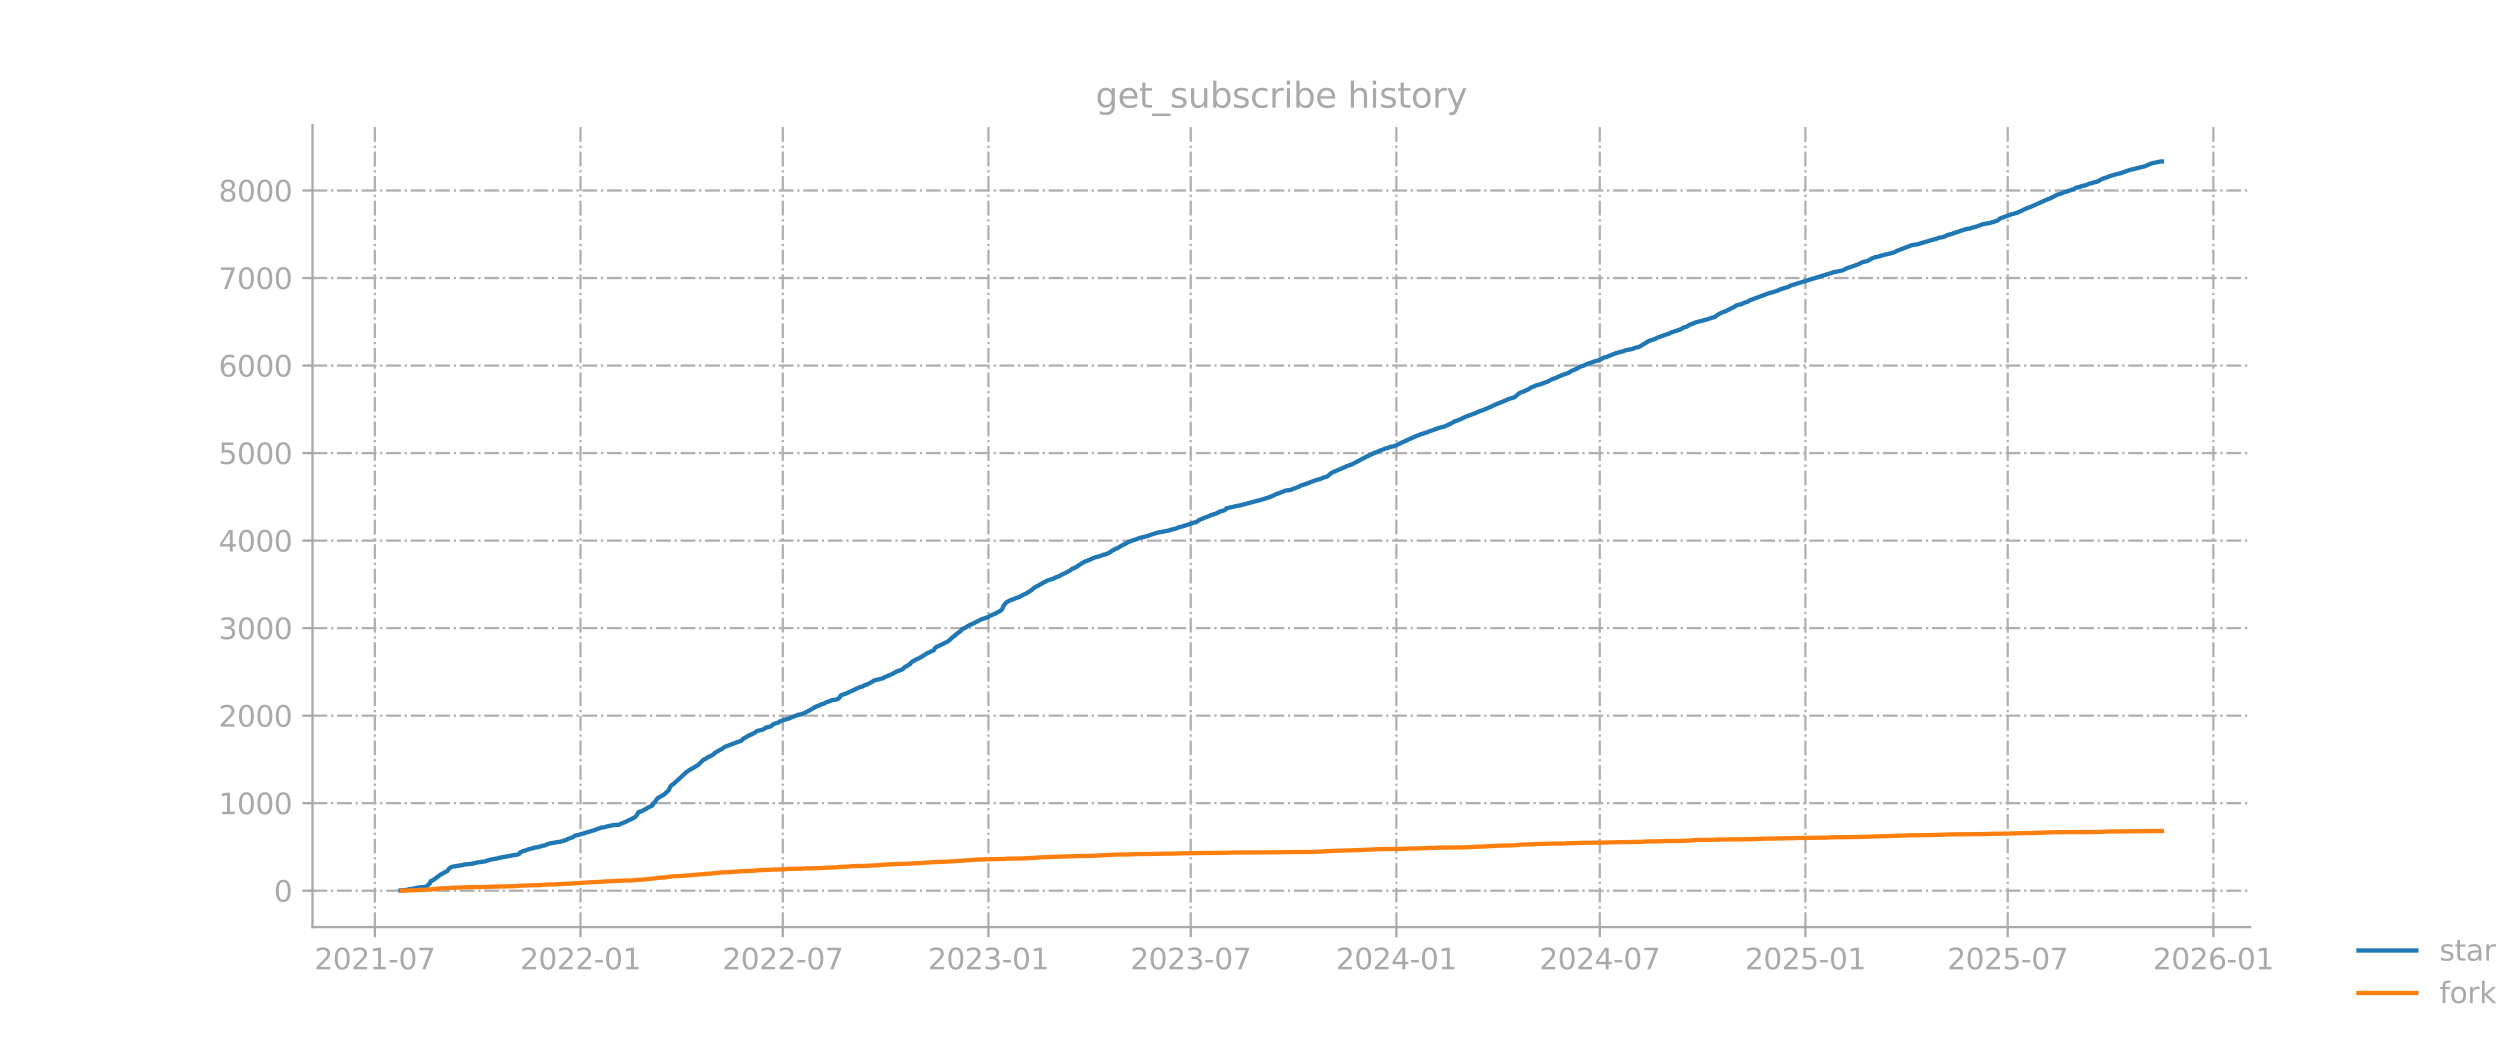 <?xml version="1.0" encoding="utf-8" standalone="no"?>
<!DOCTYPE svg PUBLIC "-//W3C//DTD SVG 1.1//EN"
  "http://www.w3.org/Graphics/SVG/1.1/DTD/svg11.dtd">
<svg xmlns:xlink="http://www.w3.org/1999/xlink" width="864pt" height="360pt" viewBox="0 0 864 360" xmlns="http://www.w3.org/2000/svg" version="1.1">
 <defs>
  <style type="text/css">*{stroke-linejoin: round; stroke-linecap: butt}</style>
 </defs>
 <g id="figure_1">
  <g id="patch_1">
   <path d="M 0 360 
L 864 360 
L 864 0 
L 0 0 
L 0 360 
z
" style="fill: none; opacity: 0"/>
  </g>
  <g id="axes_1">
   <g id="patch_2">
    <path d="M 108 320.4 
L 777.6 320.4 
L 777.6 43.2 
L 108 43.2 
L 108 320.4 
z
" style="fill: none; opacity: 0"/>
   </g>
   <g id="matplotlib.axis_1">
    <g id="xtick_1">
     <g id="line2d_1">
      <path d="M 129.553 320.4 
L 129.553 43.2 
" clip-path="url(#p609f7fde08)" style="fill: none; stroke-dasharray: 5.12,1.28,0.8,1.28; stroke-dashoffset: 0; stroke: #b0b0b0; stroke-width: 0.8"/>
     </g>
     <g id="line2d_2">
      <defs>
       <path id="m935ebeea79" d="M 0 0 
L 0 3.5 
" style="stroke: #a9a9a9; stroke-width: 0.8"/>
      </defs>
      <g>
       <use xlink:href="#m935ebeea79" x="129.553" y="320.4" style="fill: #a9a9a9; stroke: #a9a9a9; stroke-width: 0.8"/>
      </g>
     </g>
     <g id="text_1">
      <!-- 2021-07 -->
      <g style="fill: #a9a9a9" transform="translate(108.661 334.998) scale(0.1 -0.1)">
       <defs>
        <path id="DejaVuSans-32" d="M 1228 531 
L 3431 531 
L 3431 0 
L 469 0 
L 469 531 
Q 828 903 1448 1529 
Q 2069 2156 2228 2338 
Q 2531 2678 2651 2914 
Q 2772 3150 2772 3378 
Q 2772 3750 2511 3984 
Q 2250 4219 1831 4219 
Q 1534 4219 1204 4116 
Q 875 4013 500 3803 
L 500 4441 
Q 881 4594 1212 4672 
Q 1544 4750 1819 4750 
Q 2544 4750 2975 4387 
Q 3406 4025 3406 3419 
Q 3406 3131 3298 2873 
Q 3191 2616 2906 2266 
Q 2828 2175 2409 1742 
Q 1991 1309 1228 531 
z
" transform="scale(0.016)"/>
        <path id="DejaVuSans-30" d="M 2034 4250 
Q 1547 4250 1301 3770 
Q 1056 3291 1056 2328 
Q 1056 1369 1301 889 
Q 1547 409 2034 409 
Q 2525 409 2770 889 
Q 3016 1369 3016 2328 
Q 3016 3291 2770 3770 
Q 2525 4250 2034 4250 
z
M 2034 4750 
Q 2819 4750 3233 4129 
Q 3647 3509 3647 2328 
Q 3647 1150 3233 529 
Q 2819 -91 2034 -91 
Q 1250 -91 836 529 
Q 422 1150 422 2328 
Q 422 3509 836 4129 
Q 1250 4750 2034 4750 
z
" transform="scale(0.016)"/>
        <path id="DejaVuSans-31" d="M 794 531 
L 1825 531 
L 1825 4091 
L 703 3866 
L 703 4441 
L 1819 4666 
L 2450 4666 
L 2450 531 
L 3481 531 
L 3481 0 
L 794 0 
L 794 531 
z
" transform="scale(0.016)"/>
        <path id="DejaVuSans-2d" d="M 313 2009 
L 1997 2009 
L 1997 1497 
L 313 1497 
L 313 2009 
z
" transform="scale(0.016)"/>
        <path id="DejaVuSans-37" d="M 525 4666 
L 3525 4666 
L 3525 4397 
L 1831 0 
L 1172 0 
L 2766 4134 
L 525 4134 
L 525 4666 
z
" transform="scale(0.016)"/>
       </defs>
       <use xlink:href="#DejaVuSans-32"/>
       <use xlink:href="#DejaVuSans-30" transform="translate(63.623 0)"/>
       <use xlink:href="#DejaVuSans-32" transform="translate(127.246 0)"/>
       <use xlink:href="#DejaVuSans-31" transform="translate(190.869 0)"/>
       <use xlink:href="#DejaVuSans-2d" transform="translate(254.492 0)"/>
       <use xlink:href="#DejaVuSans-30" transform="translate(290.576 0)"/>
       <use xlink:href="#DejaVuSans-37" transform="translate(354.199 0)"/>
      </g>
     </g>
    </g>
    <g id="xtick_2">
     <g id="line2d_3">
      <path d="M 200.622 320.4 
L 200.622 43.2 
" clip-path="url(#p609f7fde08)" style="fill: none; stroke-dasharray: 5.12,1.28,0.8,1.28; stroke-dashoffset: 0; stroke: #b0b0b0; stroke-width: 0.8"/>
     </g>
     <g id="line2d_4">
      <g>
       <use xlink:href="#m935ebeea79" x="200.622" y="320.4" style="fill: #a9a9a9; stroke: #a9a9a9; stroke-width: 0.8"/>
      </g>
     </g>
     <g id="text_2">
      <!-- 2022-01 -->
      <g style="fill: #a9a9a9" transform="translate(179.731 334.998) scale(0.1 -0.1)">
       <use xlink:href="#DejaVuSans-32"/>
       <use xlink:href="#DejaVuSans-30" transform="translate(63.623 0)"/>
       <use xlink:href="#DejaVuSans-32" transform="translate(127.246 0)"/>
       <use xlink:href="#DejaVuSans-32" transform="translate(190.869 0)"/>
       <use xlink:href="#DejaVuSans-2d" transform="translate(254.492 0)"/>
       <use xlink:href="#DejaVuSans-30" transform="translate(290.576 0)"/>
       <use xlink:href="#DejaVuSans-31" transform="translate(354.199 0)"/>
      </g>
     </g>
    </g>
    <g id="xtick_3">
     <g id="line2d_5">
      <path d="M 270.533 320.4 
L 270.533 43.2 
" clip-path="url(#p609f7fde08)" style="fill: none; stroke-dasharray: 5.12,1.28,0.8,1.28; stroke-dashoffset: 0; stroke: #b0b0b0; stroke-width: 0.8"/>
     </g>
     <g id="line2d_6">
      <g>
       <use xlink:href="#m935ebeea79" x="270.533" y="320.4" style="fill: #a9a9a9; stroke: #a9a9a9; stroke-width: 0.8"/>
      </g>
     </g>
     <g id="text_3">
      <!-- 2022-07 -->
      <g style="fill: #a9a9a9" transform="translate(249.642 334.998) scale(0.1 -0.1)">
       <use xlink:href="#DejaVuSans-32"/>
       <use xlink:href="#DejaVuSans-30" transform="translate(63.623 0)"/>
       <use xlink:href="#DejaVuSans-32" transform="translate(127.246 0)"/>
       <use xlink:href="#DejaVuSans-32" transform="translate(190.869 0)"/>
       <use xlink:href="#DejaVuSans-2d" transform="translate(254.492 0)"/>
       <use xlink:href="#DejaVuSans-30" transform="translate(290.576 0)"/>
       <use xlink:href="#DejaVuSans-37" transform="translate(354.199 0)"/>
      </g>
     </g>
    </g>
    <g id="xtick_4">
     <g id="line2d_7">
      <path d="M 341.603 320.4 
L 341.603 43.2 
" clip-path="url(#p609f7fde08)" style="fill: none; stroke-dasharray: 5.12,1.28,0.8,1.28; stroke-dashoffset: 0; stroke: #b0b0b0; stroke-width: 0.8"/>
     </g>
     <g id="line2d_8">
      <g>
       <use xlink:href="#m935ebeea79" x="341.603" y="320.4" style="fill: #a9a9a9; stroke: #a9a9a9; stroke-width: 0.8"/>
      </g>
     </g>
     <g id="text_4">
      <!-- 2023-01 -->
      <g style="fill: #a9a9a9" transform="translate(320.712 334.998) scale(0.1 -0.1)">
       <defs>
        <path id="DejaVuSans-33" d="M 2597 2516 
Q 3050 2419 3304 2112 
Q 3559 1806 3559 1356 
Q 3559 666 3084 287 
Q 2609 -91 1734 -91 
Q 1441 -91 1130 -33 
Q 819 25 488 141 
L 488 750 
Q 750 597 1062 519 
Q 1375 441 1716 441 
Q 2309 441 2620 675 
Q 2931 909 2931 1356 
Q 2931 1769 2642 2001 
Q 2353 2234 1838 2234 
L 1294 2234 
L 1294 2753 
L 1863 2753 
Q 2328 2753 2575 2939 
Q 2822 3125 2822 3475 
Q 2822 3834 2567 4026 
Q 2313 4219 1838 4219 
Q 1578 4219 1281 4162 
Q 984 4106 628 3988 
L 628 4550 
Q 988 4650 1302 4700 
Q 1616 4750 1894 4750 
Q 2613 4750 3031 4423 
Q 3450 4097 3450 3541 
Q 3450 3153 3228 2886 
Q 3006 2619 2597 2516 
z
" transform="scale(0.016)"/>
       </defs>
       <use xlink:href="#DejaVuSans-32"/>
       <use xlink:href="#DejaVuSans-30" transform="translate(63.623 0)"/>
       <use xlink:href="#DejaVuSans-32" transform="translate(127.246 0)"/>
       <use xlink:href="#DejaVuSans-33" transform="translate(190.869 0)"/>
       <use xlink:href="#DejaVuSans-2d" transform="translate(254.492 0)"/>
       <use xlink:href="#DejaVuSans-30" transform="translate(290.576 0)"/>
       <use xlink:href="#DejaVuSans-31" transform="translate(354.199 0)"/>
      </g>
     </g>
    </g>
    <g id="xtick_5">
     <g id="line2d_9">
      <path d="M 411.514 320.4 
L 411.514 43.2 
" clip-path="url(#p609f7fde08)" style="fill: none; stroke-dasharray: 5.12,1.28,0.8,1.28; stroke-dashoffset: 0; stroke: #b0b0b0; stroke-width: 0.8"/>
     </g>
     <g id="line2d_10">
      <g>
       <use xlink:href="#m935ebeea79" x="411.514" y="320.4" style="fill: #a9a9a9; stroke: #a9a9a9; stroke-width: 0.8"/>
      </g>
     </g>
     <g id="text_5">
      <!-- 2023-07 -->
      <g style="fill: #a9a9a9" transform="translate(390.622 334.998) scale(0.1 -0.1)">
       <use xlink:href="#DejaVuSans-32"/>
       <use xlink:href="#DejaVuSans-30" transform="translate(63.623 0)"/>
       <use xlink:href="#DejaVuSans-32" transform="translate(127.246 0)"/>
       <use xlink:href="#DejaVuSans-33" transform="translate(190.869 0)"/>
       <use xlink:href="#DejaVuSans-2d" transform="translate(254.492 0)"/>
       <use xlink:href="#DejaVuSans-30" transform="translate(290.576 0)"/>
       <use xlink:href="#DejaVuSans-37" transform="translate(354.199 0)"/>
      </g>
     </g>
    </g>
    <g id="xtick_6">
     <g id="line2d_11">
      <path d="M 482.584 320.4 
L 482.584 43.2 
" clip-path="url(#p609f7fde08)" style="fill: none; stroke-dasharray: 5.12,1.28,0.8,1.28; stroke-dashoffset: 0; stroke: #b0b0b0; stroke-width: 0.8"/>
     </g>
     <g id="line2d_12">
      <g>
       <use xlink:href="#m935ebeea79" x="482.584" y="320.4" style="fill: #a9a9a9; stroke: #a9a9a9; stroke-width: 0.8"/>
      </g>
     </g>
     <g id="text_6">
      <!-- 2024-01 -->
      <g style="fill: #a9a9a9" transform="translate(461.692 334.998) scale(0.1 -0.1)">
       <defs>
        <path id="DejaVuSans-34" d="M 2419 4116 
L 825 1625 
L 2419 1625 
L 2419 4116 
z
M 2253 4666 
L 3047 4666 
L 3047 1625 
L 3713 1625 
L 3713 1100 
L 3047 1100 
L 3047 0 
L 2419 0 
L 2419 1100 
L 313 1100 
L 313 1709 
L 2253 4666 
z
" transform="scale(0.016)"/>
       </defs>
       <use xlink:href="#DejaVuSans-32"/>
       <use xlink:href="#DejaVuSans-30" transform="translate(63.623 0)"/>
       <use xlink:href="#DejaVuSans-32" transform="translate(127.246 0)"/>
       <use xlink:href="#DejaVuSans-34" transform="translate(190.869 0)"/>
       <use xlink:href="#DejaVuSans-2d" transform="translate(254.492 0)"/>
       <use xlink:href="#DejaVuSans-30" transform="translate(290.576 0)"/>
       <use xlink:href="#DejaVuSans-31" transform="translate(354.199 0)"/>
      </g>
     </g>
    </g>
    <g id="xtick_7">
     <g id="line2d_13">
      <path d="M 552.881 320.4 
L 552.881 43.2 
" clip-path="url(#p609f7fde08)" style="fill: none; stroke-dasharray: 5.12,1.28,0.8,1.28; stroke-dashoffset: 0; stroke: #b0b0b0; stroke-width: 0.8"/>
     </g>
     <g id="line2d_14">
      <g>
       <use xlink:href="#m935ebeea79" x="552.881" y="320.4" style="fill: #a9a9a9; stroke: #a9a9a9; stroke-width: 0.8"/>
      </g>
     </g>
     <g id="text_7">
      <!-- 2024-07 -->
      <g style="fill: #a9a9a9" transform="translate(531.989 334.998) scale(0.1 -0.1)">
       <use xlink:href="#DejaVuSans-32"/>
       <use xlink:href="#DejaVuSans-30" transform="translate(63.623 0)"/>
       <use xlink:href="#DejaVuSans-32" transform="translate(127.246 0)"/>
       <use xlink:href="#DejaVuSans-34" transform="translate(190.869 0)"/>
       <use xlink:href="#DejaVuSans-2d" transform="translate(254.492 0)"/>
       <use xlink:href="#DejaVuSans-30" transform="translate(290.576 0)"/>
       <use xlink:href="#DejaVuSans-37" transform="translate(354.199 0)"/>
      </g>
     </g>
    </g>
    <g id="xtick_8">
     <g id="line2d_15">
      <path d="M 623.95 320.4 
L 623.95 43.2 
" clip-path="url(#p609f7fde08)" style="fill: none; stroke-dasharray: 5.12,1.28,0.8,1.28; stroke-dashoffset: 0; stroke: #b0b0b0; stroke-width: 0.8"/>
     </g>
     <g id="line2d_16">
      <g>
       <use xlink:href="#m935ebeea79" x="623.95" y="320.4" style="fill: #a9a9a9; stroke: #a9a9a9; stroke-width: 0.8"/>
      </g>
     </g>
     <g id="text_8">
      <!-- 2025-01 -->
      <g style="fill: #a9a9a9" transform="translate(603.059 334.998) scale(0.1 -0.1)">
       <defs>
        <path id="DejaVuSans-35" d="M 691 4666 
L 3169 4666 
L 3169 4134 
L 1269 4134 
L 1269 2991 
Q 1406 3038 1543 3061 
Q 1681 3084 1819 3084 
Q 2600 3084 3056 2656 
Q 3513 2228 3513 1497 
Q 3513 744 3044 326 
Q 2575 -91 1722 -91 
Q 1428 -91 1123 -41 
Q 819 9 494 109 
L 494 744 
Q 775 591 1075 516 
Q 1375 441 1709 441 
Q 2250 441 2565 725 
Q 2881 1009 2881 1497 
Q 2881 1984 2565 2268 
Q 2250 2553 1709 2553 
Q 1456 2553 1204 2497 
Q 953 2441 691 2322 
L 691 4666 
z
" transform="scale(0.016)"/>
       </defs>
       <use xlink:href="#DejaVuSans-32"/>
       <use xlink:href="#DejaVuSans-30" transform="translate(63.623 0)"/>
       <use xlink:href="#DejaVuSans-32" transform="translate(127.246 0)"/>
       <use xlink:href="#DejaVuSans-35" transform="translate(190.869 0)"/>
       <use xlink:href="#DejaVuSans-2d" transform="translate(254.492 0)"/>
       <use xlink:href="#DejaVuSans-30" transform="translate(290.576 0)"/>
       <use xlink:href="#DejaVuSans-31" transform="translate(354.199 0)"/>
      </g>
     </g>
    </g>
    <g id="xtick_9">
     <g id="line2d_17">
      <path d="M 693.861 320.4 
L 693.861 43.2 
" clip-path="url(#p609f7fde08)" style="fill: none; stroke-dasharray: 5.12,1.28,0.8,1.28; stroke-dashoffset: 0; stroke: #b0b0b0; stroke-width: 0.8"/>
     </g>
     <g id="line2d_18">
      <g>
       <use xlink:href="#m935ebeea79" x="693.861" y="320.4" style="fill: #a9a9a9; stroke: #a9a9a9; stroke-width: 0.8"/>
      </g>
     </g>
     <g id="text_9">
      <!-- 2025-07 -->
      <g style="fill: #a9a9a9" transform="translate(672.97 334.998) scale(0.1 -0.1)">
       <use xlink:href="#DejaVuSans-32"/>
       <use xlink:href="#DejaVuSans-30" transform="translate(63.623 0)"/>
       <use xlink:href="#DejaVuSans-32" transform="translate(127.246 0)"/>
       <use xlink:href="#DejaVuSans-35" transform="translate(190.869 0)"/>
       <use xlink:href="#DejaVuSans-2d" transform="translate(254.492 0)"/>
       <use xlink:href="#DejaVuSans-30" transform="translate(290.576 0)"/>
       <use xlink:href="#DejaVuSans-37" transform="translate(354.199 0)"/>
      </g>
     </g>
    </g>
    <g id="xtick_10">
     <g id="line2d_19">
      <path d="M 764.931 320.4 
L 764.931 43.2 
" clip-path="url(#p609f7fde08)" style="fill: none; stroke-dasharray: 5.12,1.28,0.8,1.28; stroke-dashoffset: 0; stroke: #b0b0b0; stroke-width: 0.8"/>
     </g>
     <g id="line2d_20">
      <g>
       <use xlink:href="#m935ebeea79" x="764.931" y="320.4" style="fill: #a9a9a9; stroke: #a9a9a9; stroke-width: 0.8"/>
      </g>
     </g>
     <g id="text_10">
      <!-- 2026-01 -->
      <g style="fill: #a9a9a9" transform="translate(744.04 334.998) scale(0.1 -0.1)">
       <defs>
        <path id="DejaVuSans-36" d="M 2113 2584 
Q 1688 2584 1439 2293 
Q 1191 2003 1191 1497 
Q 1191 994 1439 701 
Q 1688 409 2113 409 
Q 2538 409 2786 701 
Q 3034 994 3034 1497 
Q 3034 2003 2786 2293 
Q 2538 2584 2113 2584 
z
M 3366 4563 
L 3366 3988 
Q 3128 4100 2886 4159 
Q 2644 4219 2406 4219 
Q 1781 4219 1451 3797 
Q 1122 3375 1075 2522 
Q 1259 2794 1537 2939 
Q 1816 3084 2150 3084 
Q 2853 3084 3261 2657 
Q 3669 2231 3669 1497 
Q 3669 778 3244 343 
Q 2819 -91 2113 -91 
Q 1303 -91 875 529 
Q 447 1150 447 2328 
Q 447 3434 972 4092 
Q 1497 4750 2381 4750 
Q 2619 4750 2861 4703 
Q 3103 4656 3366 4563 
z
" transform="scale(0.016)"/>
       </defs>
       <use xlink:href="#DejaVuSans-32"/>
       <use xlink:href="#DejaVuSans-30" transform="translate(63.623 0)"/>
       <use xlink:href="#DejaVuSans-32" transform="translate(127.246 0)"/>
       <use xlink:href="#DejaVuSans-36" transform="translate(190.869 0)"/>
       <use xlink:href="#DejaVuSans-2d" transform="translate(254.492 0)"/>
       <use xlink:href="#DejaVuSans-30" transform="translate(290.576 0)"/>
       <use xlink:href="#DejaVuSans-31" transform="translate(354.199 0)"/>
      </g>
     </g>
    </g>
   </g>
   <g id="matplotlib.axis_2">
    <g id="ytick_1">
     <g id="line2d_21">
      <path d="M 108 307.83 
L 777.6 307.83 
" clip-path="url(#p609f7fde08)" style="fill: none; stroke-dasharray: 5.12,1.28,0.8,1.28; stroke-dashoffset: 0; stroke: #b0b0b0; stroke-width: 0.8"/>
     </g>
     <g id="line2d_22">
      <defs>
       <path id="md89719f8a3" d="M 0 0 
L -3.5 0 
" style="stroke: #a9a9a9; stroke-width: 0.8"/>
      </defs>
      <g>
       <use xlink:href="#md89719f8a3" x="108" y="307.83" style="fill: #a9a9a9; stroke: #a9a9a9; stroke-width: 0.8"/>
      </g>
     </g>
     <g id="text_11">
      <!-- 0 -->
      <g style="fill: #a9a9a9" transform="translate(94.638 311.629) scale(0.1 -0.1)">
       <use xlink:href="#DejaVuSans-30"/>
      </g>
     </g>
    </g>
    <g id="ytick_2">
     <g id="line2d_23">
      <path d="M 108 277.582 
L 777.6 277.582 
" clip-path="url(#p609f7fde08)" style="fill: none; stroke-dasharray: 5.12,1.28,0.8,1.28; stroke-dashoffset: 0; stroke: #b0b0b0; stroke-width: 0.8"/>
     </g>
     <g id="line2d_24">
      <g>
       <use xlink:href="#md89719f8a3" x="108" y="277.582" style="fill: #a9a9a9; stroke: #a9a9a9; stroke-width: 0.8"/>
      </g>
     </g>
     <g id="text_12">
      <!-- 1000 -->
      <g style="fill: #a9a9a9" transform="translate(75.55 281.381) scale(0.1 -0.1)">
       <use xlink:href="#DejaVuSans-31"/>
       <use xlink:href="#DejaVuSans-30" transform="translate(63.623 0)"/>
       <use xlink:href="#DejaVuSans-30" transform="translate(127.246 0)"/>
       <use xlink:href="#DejaVuSans-30" transform="translate(190.869 0)"/>
      </g>
     </g>
    </g>
    <g id="ytick_3">
     <g id="line2d_25">
      <path d="M 108 247.333 
L 777.6 247.333 
" clip-path="url(#p609f7fde08)" style="fill: none; stroke-dasharray: 5.12,1.28,0.8,1.28; stroke-dashoffset: 0; stroke: #b0b0b0; stroke-width: 0.8"/>
     </g>
     <g id="line2d_26">
      <g>
       <use xlink:href="#md89719f8a3" x="108" y="247.333" style="fill: #a9a9a9; stroke: #a9a9a9; stroke-width: 0.8"/>
      </g>
     </g>
     <g id="text_13">
      <!-- 2000 -->
      <g style="fill: #a9a9a9" transform="translate(75.55 251.133) scale(0.1 -0.1)">
       <use xlink:href="#DejaVuSans-32"/>
       <use xlink:href="#DejaVuSans-30" transform="translate(63.623 0)"/>
       <use xlink:href="#DejaVuSans-30" transform="translate(127.246 0)"/>
       <use xlink:href="#DejaVuSans-30" transform="translate(190.869 0)"/>
      </g>
     </g>
    </g>
    <g id="ytick_4">
     <g id="line2d_27">
      <path d="M 108 217.085 
L 777.6 217.085 
" clip-path="url(#p609f7fde08)" style="fill: none; stroke-dasharray: 5.12,1.28,0.8,1.28; stroke-dashoffset: 0; stroke: #b0b0b0; stroke-width: 0.8"/>
     </g>
     <g id="line2d_28">
      <g>
       <use xlink:href="#md89719f8a3" x="108" y="217.085" style="fill: #a9a9a9; stroke: #a9a9a9; stroke-width: 0.8"/>
      </g>
     </g>
     <g id="text_14">
      <!-- 3000 -->
      <g style="fill: #a9a9a9" transform="translate(75.55 220.884) scale(0.1 -0.1)">
       <use xlink:href="#DejaVuSans-33"/>
       <use xlink:href="#DejaVuSans-30" transform="translate(63.623 0)"/>
       <use xlink:href="#DejaVuSans-30" transform="translate(127.246 0)"/>
       <use xlink:href="#DejaVuSans-30" transform="translate(190.869 0)"/>
      </g>
     </g>
    </g>
    <g id="ytick_5">
     <g id="line2d_29">
      <path d="M 108 186.836 
L 777.6 186.836 
" clip-path="url(#p609f7fde08)" style="fill: none; stroke-dasharray: 5.12,1.28,0.8,1.28; stroke-dashoffset: 0; stroke: #b0b0b0; stroke-width: 0.8"/>
     </g>
     <g id="line2d_30">
      <g>
       <use xlink:href="#md89719f8a3" x="108" y="186.836" style="fill: #a9a9a9; stroke: #a9a9a9; stroke-width: 0.8"/>
      </g>
     </g>
     <g id="text_15">
      <!-- 4000 -->
      <g style="fill: #a9a9a9" transform="translate(75.55 190.636) scale(0.1 -0.1)">
       <use xlink:href="#DejaVuSans-34"/>
       <use xlink:href="#DejaVuSans-30" transform="translate(63.623 0)"/>
       <use xlink:href="#DejaVuSans-30" transform="translate(127.246 0)"/>
       <use xlink:href="#DejaVuSans-30" transform="translate(190.869 0)"/>
      </g>
     </g>
    </g>
    <g id="ytick_6">
     <g id="line2d_31">
      <path d="M 108 156.588 
L 777.6 156.588 
" clip-path="url(#p609f7fde08)" style="fill: none; stroke-dasharray: 5.12,1.28,0.8,1.28; stroke-dashoffset: 0; stroke: #b0b0b0; stroke-width: 0.8"/>
     </g>
     <g id="line2d_32">
      <g>
       <use xlink:href="#md89719f8a3" x="108" y="156.588" style="fill: #a9a9a9; stroke: #a9a9a9; stroke-width: 0.8"/>
      </g>
     </g>
     <g id="text_16">
      <!-- 5000 -->
      <g style="fill: #a9a9a9" transform="translate(75.55 160.387) scale(0.1 -0.1)">
       <use xlink:href="#DejaVuSans-35"/>
       <use xlink:href="#DejaVuSans-30" transform="translate(63.623 0)"/>
       <use xlink:href="#DejaVuSans-30" transform="translate(127.246 0)"/>
       <use xlink:href="#DejaVuSans-30" transform="translate(190.869 0)"/>
      </g>
     </g>
    </g>
    <g id="ytick_7">
     <g id="line2d_33">
      <path d="M 108 126.339 
L 777.6 126.339 
" clip-path="url(#p609f7fde08)" style="fill: none; stroke-dasharray: 5.12,1.28,0.8,1.28; stroke-dashoffset: 0; stroke: #b0b0b0; stroke-width: 0.8"/>
     </g>
     <g id="line2d_34">
      <g>
       <use xlink:href="#md89719f8a3" x="108" y="126.339" style="fill: #a9a9a9; stroke: #a9a9a9; stroke-width: 0.8"/>
      </g>
     </g>
     <g id="text_17">
      <!-- 6000 -->
      <g style="fill: #a9a9a9" transform="translate(75.55 130.139) scale(0.1 -0.1)">
       <use xlink:href="#DejaVuSans-36"/>
       <use xlink:href="#DejaVuSans-30" transform="translate(63.623 0)"/>
       <use xlink:href="#DejaVuSans-30" transform="translate(127.246 0)"/>
       <use xlink:href="#DejaVuSans-30" transform="translate(190.869 0)"/>
      </g>
     </g>
    </g>
    <g id="ytick_8">
     <g id="line2d_35">
      <path d="M 108 96.091 
L 777.6 96.091 
" clip-path="url(#p609f7fde08)" style="fill: none; stroke-dasharray: 5.12,1.28,0.8,1.28; stroke-dashoffset: 0; stroke: #b0b0b0; stroke-width: 0.8"/>
     </g>
     <g id="line2d_36">
      <g>
       <use xlink:href="#md89719f8a3" x="108" y="96.091" style="fill: #a9a9a9; stroke: #a9a9a9; stroke-width: 0.8"/>
      </g>
     </g>
     <g id="text_18">
      <!-- 7000 -->
      <g style="fill: #a9a9a9" transform="translate(75.55 99.89) scale(0.1 -0.1)">
       <use xlink:href="#DejaVuSans-37"/>
       <use xlink:href="#DejaVuSans-30" transform="translate(63.623 0)"/>
       <use xlink:href="#DejaVuSans-30" transform="translate(127.246 0)"/>
       <use xlink:href="#DejaVuSans-30" transform="translate(190.869 0)"/>
      </g>
     </g>
    </g>
    <g id="ytick_9">
     <g id="line2d_37">
      <path d="M 108 65.842 
L 777.6 65.842 
" clip-path="url(#p609f7fde08)" style="fill: none; stroke-dasharray: 5.12,1.28,0.8,1.28; stroke-dashoffset: 0; stroke: #b0b0b0; stroke-width: 0.8"/>
     </g>
     <g id="line2d_38">
      <g>
       <use xlink:href="#md89719f8a3" x="108" y="65.842" style="fill: #a9a9a9; stroke: #a9a9a9; stroke-width: 0.8"/>
      </g>
     </g>
     <g id="text_19">
      <!-- 8000 -->
      <g style="fill: #a9a9a9" transform="translate(75.55 69.642) scale(0.1 -0.1)">
       <defs>
        <path id="DejaVuSans-38" d="M 2034 2216 
Q 1584 2216 1326 1975 
Q 1069 1734 1069 1313 
Q 1069 891 1326 650 
Q 1584 409 2034 409 
Q 2484 409 2743 651 
Q 3003 894 3003 1313 
Q 3003 1734 2745 1975 
Q 2488 2216 2034 2216 
z
M 1403 2484 
Q 997 2584 770 2862 
Q 544 3141 544 3541 
Q 544 4100 942 4425 
Q 1341 4750 2034 4750 
Q 2731 4750 3128 4425 
Q 3525 4100 3525 3541 
Q 3525 3141 3298 2862 
Q 3072 2584 2669 2484 
Q 3125 2378 3379 2068 
Q 3634 1759 3634 1313 
Q 3634 634 3220 271 
Q 2806 -91 2034 -91 
Q 1263 -91 848 271 
Q 434 634 434 1313 
Q 434 1759 690 2068 
Q 947 2378 1403 2484 
z
M 1172 3481 
Q 1172 3119 1398 2916 
Q 1625 2713 2034 2713 
Q 2441 2713 2670 2916 
Q 2900 3119 2900 3481 
Q 2900 3844 2670 4047 
Q 2441 4250 2034 4250 
Q 1625 4250 1398 4047 
Q 1172 3844 1172 3481 
z
" transform="scale(0.016)"/>
       </defs>
       <use xlink:href="#DejaVuSans-38"/>
       <use xlink:href="#DejaVuSans-30" transform="translate(63.623 0)"/>
       <use xlink:href="#DejaVuSans-30" transform="translate(127.246 0)"/>
       <use xlink:href="#DejaVuSans-30" transform="translate(190.869 0)"/>
      </g>
     </g>
    </g>
   </g>
   <g id="line2d_39">
    <path d="M 138.436 307.74 
L 140.754 307.528 
L 141.14 307.346 
L 142.685 307.135 
L 144.23 306.802 
L 145.003 306.681 
L 146.934 306.499 
L 147.706 306.197 
L 148.093 305.652 
L 148.479 305.38 
L 148.865 304.473 
L 149.251 304.412 
L 150.024 303.928 
L 150.796 303.353 
L 152.341 302.204 
L 152.728 302.053 
L 153.5 301.569 
L 154.659 300.994 
L 155.045 300.329 
L 155.818 299.724 
L 156.59 299.482 
L 157.749 299.3 
L 160.066 298.937 
L 160.453 298.756 
L 163.156 298.514 
L 164.701 298.12 
L 167.791 297.667 
L 168.177 297.455 
L 168.564 297.395 
L 169.336 297.122 
L 172.04 296.638 
L 172.812 296.396 
L 176.289 295.791 
L 177.061 295.61 
L 178.606 295.398 
L 179.379 295.156 
L 179.765 294.581 
L 180.924 294.097 
L 182.082 293.765 
L 182.469 293.553 
L 183.241 293.402 
L 184.786 292.918 
L 185.559 292.857 
L 186.331 292.646 
L 187.876 292.222 
L 188.262 292.192 
L 189.035 291.799 
L 189.421 291.738 
L 189.807 291.526 
L 194.056 290.8 
L 195.601 290.316 
L 195.987 290.044 
L 197.919 289.379 
L 198.691 288.804 
L 199.85 288.562 
L 204.871 287.05 
L 205.257 286.989 
L 206.802 286.354 
L 207.189 286.293 
L 207.961 285.961 
L 208.734 285.93 
L 209.892 285.567 
L 210.279 285.567 
L 210.665 285.386 
L 211.437 285.295 
L 211.824 285.144 
L 213.755 285.053 
L 214.141 284.962 
L 214.914 284.539 
L 216.072 284.115 
L 216.845 283.692 
L 218.004 283.178 
L 219.548 282.361 
L 219.935 281.907 
L 220.707 280.637 
L 221.093 280.516 
L 221.48 280.516 
L 223.025 279.639 
L 223.411 279.548 
L 223.797 279.155 
L 224.57 278.822 
L 225.342 278.459 
L 225.728 277.975 
L 226.115 277.31 
L 226.501 277.037 
L 226.887 276.311 
L 227.273 275.858 
L 229.591 274.527 
L 231.136 273.075 
L 231.522 272.137 
L 231.908 271.532 
L 232.295 271.199 
L 232.681 271.018 
L 237.316 266.753 
L 238.861 265.755 
L 239.247 265.603 
L 240.792 264.635 
L 241.178 264.454 
L 243.11 262.579 
L 243.882 262.246 
L 244.655 261.701 
L 245.041 261.459 
L 245.427 261.399 
L 246.586 260.703 
L 246.972 260.249 
L 248.903 259.13 
L 249.29 258.979 
L 250.448 258.132 
L 256.242 255.954 
L 257.015 255.198 
L 258.173 254.593 
L 258.946 254.079 
L 259.718 253.837 
L 260.105 253.564 
L 260.491 253.444 
L 261.65 252.627 
L 263.581 252.173 
L 264.74 251.447 
L 265.898 251.175 
L 266.285 251.084 
L 267.443 250.177 
L 268.988 249.723 
L 269.375 249.39 
L 271.692 248.543 
L 272.465 248.392 
L 273.237 248.059 
L 275.941 247.001 
L 276.713 246.91 
L 277.872 246.486 
L 279.803 245.488 
L 282.121 244.127 
L 282.893 243.915 
L 284.052 243.31 
L 284.824 243.159 
L 285.597 242.675 
L 286.369 242.463 
L 287.528 241.979 
L 289.073 241.768 
L 289.846 241.344 
L 290.232 240.981 
L 290.618 240.255 
L 292.163 239.801 
L 293.708 239.075 
L 297.184 237.472 
L 297.957 237.291 
L 299.116 236.686 
L 299.502 236.625 
L 301.433 235.627 
L 302.206 235.113 
L 303.364 234.871 
L 305.296 234.357 
L 305.682 234.024 
L 306.454 233.752 
L 308.386 232.935 
L 308.772 232.633 
L 309.158 232.481 
L 309.931 232.028 
L 311.476 231.513 
L 312.248 230.999 
L 312.634 230.576 
L 313.021 230.334 
L 313.407 230.243 
L 314.179 229.577 
L 314.566 229.517 
L 314.952 228.851 
L 315.338 228.67 
L 315.724 228.337 
L 316.111 228.277 
L 316.883 227.763 
L 317.656 227.49 
L 318.042 227.188 
L 318.428 227.037 
L 320.359 225.796 
L 322.677 224.738 
L 323.063 224.042 
L 323.836 223.437 
L 324.222 223.346 
L 326.539 222.197 
L 327.312 221.864 
L 328.084 221.289 
L 329.243 220.17 
L 330.016 219.686 
L 330.402 219.232 
L 331.947 218.113 
L 332.719 217.297 
L 333.492 217.024 
L 334.264 216.48 
L 335.423 215.845 
L 335.809 215.784 
L 339.285 213.969 
L 340.058 213.758 
L 341.603 213.213 
L 341.989 212.88 
L 343.534 212.245 
L 343.92 212.124 
L 344.693 211.61 
L 345.465 211.277 
L 346.238 210.702 
L 347.01 209.099 
L 347.783 208.192 
L 348.942 207.557 
L 349.714 207.224 
L 350.1 207.163 
L 350.873 206.8 
L 352.418 206.256 
L 353.19 205.802 
L 353.963 205.409 
L 354.349 205.288 
L 356.667 203.836 
L 357.053 203.382 
L 358.212 202.687 
L 358.598 202.535 
L 359.37 202.051 
L 360.915 201.174 
L 361.302 201.083 
L 361.688 200.751 
L 364.392 199.843 
L 364.778 199.571 
L 365.55 199.329 
L 368.64 197.786 
L 369.413 197.363 
L 369.799 197.181 
L 370.572 196.546 
L 371.344 196.334 
L 371.73 195.971 
L 372.117 195.911 
L 372.889 195.306 
L 374.82 194.126 
L 375.593 193.884 
L 375.979 193.642 
L 376.365 193.582 
L 377.91 192.826 
L 379.069 192.432 
L 379.842 192.311 
L 381.387 191.706 
L 381.773 191.676 
L 383.318 191.071 
L 384.477 190.224 
L 384.863 190.073 
L 385.635 189.619 
L 386.022 189.528 
L 388.339 188.167 
L 388.725 188.077 
L 389.884 187.351 
L 391.043 186.927 
L 391.815 186.655 
L 393.36 186.11 
L 394.133 185.838 
L 395.678 185.505 
L 396.45 185.263 
L 398.381 184.598 
L 399.54 184.235 
L 399.926 184.084 
L 401.085 183.902 
L 403.403 183.449 
L 404.561 183.176 
L 404.948 182.995 
L 405.72 182.844 
L 406.493 182.632 
L 407.265 182.269 
L 407.651 182.118 
L 408.038 182.118 
L 412.286 180.756 
L 412.673 180.545 
L 413.059 180.545 
L 413.831 180.242 
L 414.218 179.819 
L 416.535 178.821 
L 418.08 178.276 
L 418.466 178.034 
L 419.625 177.671 
L 420.398 177.459 
L 420.784 177.187 
L 421.17 177.096 
L 421.556 176.764 
L 422.715 176.522 
L 423.488 176.159 
L 423.874 175.675 
L 428.123 174.707 
L 428.509 174.707 
L 429.281 174.465 
L 432.758 173.557 
L 433.144 173.406 
L 433.916 173.255 
L 435.848 172.741 
L 437.006 172.378 
L 438.938 171.742 
L 439.71 171.41 
L 440.483 171.107 
L 440.869 170.835 
L 441.641 170.593 
L 444.345 169.534 
L 445.89 169.353 
L 448.98 168.173 
L 449.366 167.871 
L 449.752 167.78 
L 450.139 167.568 
L 450.525 167.538 
L 454.774 165.935 
L 456.705 165.39 
L 457.477 164.997 
L 458.636 164.725 
L 460.181 163.424 
L 461.726 162.728 
L 463.271 162.063 
L 463.657 161.972 
L 464.044 161.7 
L 464.816 161.458 
L 465.202 161.186 
L 467.134 160.52 
L 470.996 158.494 
L 471.769 158.131 
L 472.155 157.828 
L 472.927 157.556 
L 475.245 156.406 
L 475.631 156.316 
L 476.79 155.771 
L 478.335 155.227 
L 479.107 154.894 
L 479.88 154.773 
L 480.266 154.501 
L 481.811 154.198 
L 482.584 153.866 
L 484.515 152.928 
L 489.536 150.659 
L 490.695 150.266 
L 491.081 149.994 
L 491.854 149.903 
L 492.24 149.631 
L 493.012 149.51 
L 493.785 149.117 
L 494.557 148.875 
L 496.102 148.33 
L 497.261 147.907 
L 499.192 147.392 
L 500.737 146.727 
L 501.51 146.303 
L 503.055 145.487 
L 503.827 145.305 
L 504.213 145.063 
L 504.6 144.972 
L 506.531 144.005 
L 509.621 142.885 
L 510.007 142.764 
L 510.78 142.341 
L 512.711 141.645 
L 515.028 140.677 
L 516.573 139.921 
L 520.436 138.348 
L 521.208 137.955 
L 521.595 137.864 
L 522.367 137.562 
L 522.753 137.562 
L 523.526 137.199 
L 525.071 135.868 
L 525.457 135.747 
L 525.843 135.505 
L 527.002 135.172 
L 527.388 134.869 
L 528.161 134.597 
L 529.32 133.811 
L 530.092 133.599 
L 530.865 133.176 
L 532.023 132.903 
L 533.955 132.208 
L 534.727 131.966 
L 535.886 131.33 
L 536.658 130.937 
L 537.431 130.725 
L 538.976 129.999 
L 539.362 129.879 
L 540.135 129.516 
L 542.066 128.88 
L 543.225 128.124 
L 543.611 128.033 
L 544.383 127.64 
L 545.156 127.338 
L 545.542 126.975 
L 546.701 126.521 
L 547.087 126.46 
L 548.632 125.734 
L 549.791 125.371 
L 550.95 124.948 
L 551.722 124.706 
L 552.495 124.555 
L 553.267 124.131 
L 553.653 123.98 
L 554.04 123.678 
L 555.198 123.375 
L 555.971 123.073 
L 556.743 122.74 
L 558.288 122.105 
L 560.992 121.379 
L 561.764 121.076 
L 563.309 120.774 
L 564.082 120.622 
L 565.241 120.169 
L 566.399 119.927 
L 568.717 118.535 
L 569.876 117.809 
L 572.193 117.083 
L 572.579 116.781 
L 575.669 115.662 
L 576.828 115.299 
L 577.601 114.875 
L 578.373 114.664 
L 578.759 114.452 
L 579.532 114.301 
L 581.077 113.696 
L 581.849 113.181 
L 583.008 112.879 
L 584.167 112.092 
L 584.553 112.032 
L 586.098 111.397 
L 587.643 111.003 
L 588.029 110.943 
L 588.416 110.761 
L 588.802 110.731 
L 589.574 110.459 
L 589.961 110.429 
L 591.119 109.975 
L 592.664 109.521 
L 593.437 108.916 
L 594.982 108.039 
L 595.368 107.948 
L 595.754 107.737 
L 596.141 107.676 
L 599.617 105.922 
L 600.003 105.559 
L 601.934 105.075 
L 603.093 104.53 
L 603.866 104.319 
L 604.252 104.137 
L 604.638 103.804 
L 606.569 103.109 
L 611.59 101.233 
L 612.363 101.082 
L 614.294 100.447 
L 615.453 99.933 
L 618.157 99.116 
L 618.929 98.662 
L 632.062 94.609 
L 632.834 94.397 
L 633.993 93.974 
L 634.379 93.974 
L 635.538 93.701 
L 636.31 93.55 
L 637.083 93.338 
L 638.242 92.703 
L 639.4 92.34 
L 642.104 91.402 
L 643.649 90.616 
L 644.808 90.344 
L 645.58 90.102 
L 646.353 89.709 
L 646.739 89.376 
L 647.512 89.134 
L 647.898 88.892 
L 648.67 88.801 
L 651.374 88.015 
L 652.533 87.773 
L 653.692 87.47 
L 654.464 87.289 
L 655.623 86.684 
L 660.644 84.748 
L 661.417 84.627 
L 662.189 84.476 
L 662.575 84.476 
L 663.734 84.113 
L 664.893 83.75 
L 668.369 82.751 
L 669.141 82.54 
L 669.528 82.449 
L 669.914 82.207 
L 670.686 82.056 
L 671.459 81.965 
L 671.845 81.753 
L 672.231 81.723 
L 673.004 81.209 
L 674.549 80.876 
L 675.321 80.543 
L 676.094 80.271 
L 676.866 80.059 
L 677.639 79.727 
L 678.025 79.666 
L 678.798 79.394 
L 679.956 79.061 
L 680.729 79.001 
L 681.888 78.577 
L 682.66 78.456 
L 685.364 77.458 
L 687.681 77.065 
L 688.454 76.823 
L 688.84 76.762 
L 689.613 76.429 
L 689.999 76.369 
L 690.385 76.187 
L 691.158 75.522 
L 695.02 74.1 
L 697.338 73.465 
L 698.11 73.042 
L 698.496 72.951 
L 699.655 72.316 
L 700.041 72.225 
L 700.428 71.922 
L 701.586 71.59 
L 707.766 68.807 
L 708.153 68.746 
L 710.47 67.567 
L 710.856 67.325 
L 712.015 66.992 
L 713.56 66.357 
L 713.946 66.326 
L 715.878 65.601 
L 716.65 65.449 
L 717.423 64.875 
L 717.809 64.875 
L 718.581 64.602 
L 718.968 64.542 
L 719.354 64.33 
L 720.899 63.997 
L 722.444 63.332 
L 722.83 63.332 
L 723.989 62.939 
L 724.761 62.818 
L 725.92 62.152 
L 726.692 61.759 
L 728.624 61.124 
L 729.396 60.791 
L 731.714 60.126 
L 732.872 59.884 
L 734.031 59.46 
L 735.962 58.764 
L 741.37 57.433 
L 742.915 56.707 
L 744.074 56.344 
L 746.777 55.8 
L 747.164 55.8 
L 747.164 55.8 
" clip-path="url(#p609f7fde08)" style="fill: none; stroke: #1f77b4; stroke-width: 1.5; stroke-linecap: square"/>
   </g>
   <g id="line2d_40">
    <path d="M 138.823 307.8 
L 142.299 307.709 
L 145.389 307.558 
L 146.934 307.558 
L 147.32 307.437 
L 149.251 307.346 
L 151.569 307.074 
L 153.886 306.983 
L 154.659 306.893 
L 157.363 306.772 
L 160.066 306.681 
L 161.998 306.62 
L 167.019 306.53 
L 168.95 306.469 
L 172.426 306.378 
L 173.971 306.348 
L 177.834 306.257 
L 179.379 306.106 
L 180.924 306.076 
L 183.241 305.985 
L 184.786 305.955 
L 186.717 305.894 
L 188.262 305.743 
L 191.739 305.652 
L 192.511 305.592 
L 194.056 305.501 
L 196.374 305.41 
L 197.919 305.32 
L 204.871 304.866 
L 207.575 304.775 
L 208.734 304.654 
L 210.665 304.563 
L 214.527 304.352 
L 218.39 304.291 
L 219.935 304.11 
L 221.866 304.019 
L 225.728 303.626 
L 228.046 303.323 
L 229.591 303.263 
L 232.681 302.839 
L 234.998 302.779 
L 236.157 302.658 
L 237.316 302.567 
L 248.131 301.69 
L 248.903 301.539 
L 251.221 301.448 
L 257.401 301.055 
L 260.105 300.964 
L 261.65 300.782 
L 263.581 300.692 
L 265.898 300.601 
L 267.83 300.51 
L 269.375 300.48 
L 271.306 300.419 
L 272.078 300.298 
L 277.486 300.208 
L 278.258 300.117 
L 282.893 300.026 
L 286.369 299.845 
L 289.073 299.754 
L 290.618 299.572 
L 293.322 299.482 
L 294.094 299.361 
L 296.026 299.3 
L 299.888 299.24 
L 301.433 299.088 
L 302.978 299.058 
L 304.137 298.967 
L 305.682 298.816 
L 309.544 298.604 
L 313.407 298.514 
L 316.883 298.332 
L 318.042 298.302 
L 318.814 298.181 
L 320.746 298.09 
L 321.518 298.03 
L 322.291 297.969 
L 323.063 297.909 
L 326.926 297.818 
L 335.423 297.243 
L 336.195 297.183 
L 337.354 297.092 
L 340.058 297.001 
L 341.989 296.941 
L 347.397 296.85 
L 348.169 296.759 
L 353.577 296.669 
L 357.439 296.457 
L 358.212 296.427 
L 358.984 296.336 
L 360.915 296.245 
L 362.847 296.185 
L 364.778 296.094 
L 366.709 296.033 
L 370.185 295.943 
L 372.503 295.852 
L 377.91 295.761 
L 382.159 295.519 
L 383.704 295.459 
L 384.863 295.368 
L 390.27 295.277 
L 392.588 295.186 
L 399.54 295.096 
L 401.085 295.065 
L 405.72 295.005 
L 406.493 294.944 
L 411.9 294.854 
L 413.445 294.823 
L 423.488 294.733 
L 425.805 294.642 
L 442.028 294.551 
L 443.959 294.491 
L 454.001 294.43 
L 454.774 294.37 
L 456.705 294.309 
L 457.864 294.188 
L 460.181 294.097 
L 462.885 293.976 
L 466.361 293.886 
L 468.292 293.825 
L 470.996 293.734 
L 474.086 293.583 
L 476.017 293.492 
L 477.562 293.462 
L 484.129 293.371 
L 486.446 293.281 
L 490.695 293.19 
L 493.399 293.069 
L 496.102 293.008 
L 496.875 292.948 
L 506.145 292.857 
L 510.007 292.646 
L 512.711 292.555 
L 516.96 292.313 
L 519.663 292.222 
L 521.208 292.192 
L 523.912 292.101 
L 525.843 291.889 
L 529.706 291.799 
L 530.478 291.708 
L 534.341 291.617 
L 536.272 291.557 
L 540.521 291.526 
L 541.293 291.436 
L 545.542 291.345 
L 546.315 291.284 
L 554.812 291.194 
L 557.129 291.103 
L 562.923 291.012 
L 564.468 290.982 
L 567.944 290.921 
L 568.717 290.831 
L 573.738 290.74 
L 575.669 290.679 
L 582.622 290.589 
L 583.781 290.498 
L 584.939 290.407 
L 586.098 290.316 
L 591.892 290.226 
L 594.209 290.135 
L 605.411 290.044 
L 608.887 289.863 
L 614.294 289.772 
L 615.839 289.742 
L 620.474 289.651 
L 622.405 289.59 
L 630.517 289.5 
L 633.22 289.379 
L 640.173 289.288 
L 641.718 289.258 
L 645.58 289.167 
L 648.284 289.046 
L 652.533 288.955 
L 655.237 288.834 
L 658.713 288.743 
L 659.485 288.683 
L 667.983 288.592 
L 670.3 288.501 
L 673.004 288.411 
L 674.935 288.35 
L 686.136 288.259 
L 688.454 288.169 
L 694.634 288.078 
L 696.951 287.987 
L 701.973 287.897 
L 704.29 287.806 
L 707.38 287.715 
L 709.698 287.624 
L 725.147 287.534 
L 728.237 287.382 
L 737.121 287.292 
L 738.666 287.261 
L 747.164 287.201 
L 747.164 287.201 
" clip-path="url(#p609f7fde08)" style="fill: none; stroke: #ff7f0e; stroke-width: 1.5; stroke-linecap: square"/>
   </g>
   <g id="patch_3">
    <path d="M 108 320.4 
L 108 43.2 
" style="fill: none; stroke: #a9a9a9; stroke-width: 0.8; stroke-linejoin: miter; stroke-linecap: square"/>
   </g>
   <g id="patch_4">
    <path d="M 777.6 320.4 
L 777.6 43.2 
" style="fill: none"/>
   </g>
   <g id="patch_5">
    <path d="M 108 320.4 
L 777.6 320.4 
" style="fill: none; stroke: #a9a9a9; stroke-width: 0.8; stroke-linejoin: miter; stroke-linecap: square"/>
   </g>
   <g id="patch_6">
    <path d="M 108 43.2 
L 777.6 43.2 
" style="fill: none"/>
   </g>
   <g id="text_20">
    <!-- get_subscribe history -->
    <g style="fill: #a9a9a9" transform="translate(378.608 37.2) scale(0.12 -0.12)">
     <defs>
      <path id="DejaVuSans-67" d="M 2906 1791 
Q 2906 2416 2648 2759 
Q 2391 3103 1925 3103 
Q 1463 3103 1205 2759 
Q 947 2416 947 1791 
Q 947 1169 1205 825 
Q 1463 481 1925 481 
Q 2391 481 2648 825 
Q 2906 1169 2906 1791 
z
M 3481 434 
Q 3481 -459 3084 -895 
Q 2688 -1331 1869 -1331 
Q 1566 -1331 1297 -1286 
Q 1028 -1241 775 -1147 
L 775 -588 
Q 1028 -725 1275 -790 
Q 1522 -856 1778 -856 
Q 2344 -856 2625 -561 
Q 2906 -266 2906 331 
L 2906 616 
Q 2728 306 2450 153 
Q 2172 0 1784 0 
Q 1141 0 747 490 
Q 353 981 353 1791 
Q 353 2603 747 3093 
Q 1141 3584 1784 3584 
Q 2172 3584 2450 3431 
Q 2728 3278 2906 2969 
L 2906 3500 
L 3481 3500 
L 3481 434 
z
" transform="scale(0.016)"/>
      <path id="DejaVuSans-65" d="M 3597 1894 
L 3597 1613 
L 953 1613 
Q 991 1019 1311 708 
Q 1631 397 2203 397 
Q 2534 397 2845 478 
Q 3156 559 3463 722 
L 3463 178 
Q 3153 47 2828 -22 
Q 2503 -91 2169 -91 
Q 1331 -91 842 396 
Q 353 884 353 1716 
Q 353 2575 817 3079 
Q 1281 3584 2069 3584 
Q 2775 3584 3186 3129 
Q 3597 2675 3597 1894 
z
M 3022 2063 
Q 3016 2534 2758 2815 
Q 2500 3097 2075 3097 
Q 1594 3097 1305 2825 
Q 1016 2553 972 2059 
L 3022 2063 
z
" transform="scale(0.016)"/>
      <path id="DejaVuSans-74" d="M 1172 4494 
L 1172 3500 
L 2356 3500 
L 2356 3053 
L 1172 3053 
L 1172 1153 
Q 1172 725 1289 603 
Q 1406 481 1766 481 
L 2356 481 
L 2356 0 
L 1766 0 
Q 1100 0 847 248 
Q 594 497 594 1153 
L 594 3053 
L 172 3053 
L 172 3500 
L 594 3500 
L 594 4494 
L 1172 4494 
z
" transform="scale(0.016)"/>
      <path id="DejaVuSans-5f" d="M 3263 -1063 
L 3263 -1509 
L -63 -1509 
L -63 -1063 
L 3263 -1063 
z
" transform="scale(0.016)"/>
      <path id="DejaVuSans-73" d="M 2834 3397 
L 2834 2853 
Q 2591 2978 2328 3040 
Q 2066 3103 1784 3103 
Q 1356 3103 1142 2972 
Q 928 2841 928 2578 
Q 928 2378 1081 2264 
Q 1234 2150 1697 2047 
L 1894 2003 
Q 2506 1872 2764 1633 
Q 3022 1394 3022 966 
Q 3022 478 2636 193 
Q 2250 -91 1575 -91 
Q 1294 -91 989 -36 
Q 684 19 347 128 
L 347 722 
Q 666 556 975 473 
Q 1284 391 1588 391 
Q 1994 391 2212 530 
Q 2431 669 2431 922 
Q 2431 1156 2273 1281 
Q 2116 1406 1581 1522 
L 1381 1569 
Q 847 1681 609 1914 
Q 372 2147 372 2553 
Q 372 3047 722 3315 
Q 1072 3584 1716 3584 
Q 2034 3584 2315 3537 
Q 2597 3491 2834 3397 
z
" transform="scale(0.016)"/>
      <path id="DejaVuSans-75" d="M 544 1381 
L 544 3500 
L 1119 3500 
L 1119 1403 
Q 1119 906 1312 657 
Q 1506 409 1894 409 
Q 2359 409 2629 706 
Q 2900 1003 2900 1516 
L 2900 3500 
L 3475 3500 
L 3475 0 
L 2900 0 
L 2900 538 
Q 2691 219 2414 64 
Q 2138 -91 1772 -91 
Q 1169 -91 856 284 
Q 544 659 544 1381 
z
M 1991 3584 
L 1991 3584 
z
" transform="scale(0.016)"/>
      <path id="DejaVuSans-62" d="M 3116 1747 
Q 3116 2381 2855 2742 
Q 2594 3103 2138 3103 
Q 1681 3103 1420 2742 
Q 1159 2381 1159 1747 
Q 1159 1113 1420 752 
Q 1681 391 2138 391 
Q 2594 391 2855 752 
Q 3116 1113 3116 1747 
z
M 1159 2969 
Q 1341 3281 1617 3432 
Q 1894 3584 2278 3584 
Q 2916 3584 3314 3078 
Q 3713 2572 3713 1747 
Q 3713 922 3314 415 
Q 2916 -91 2278 -91 
Q 1894 -91 1617 61 
Q 1341 213 1159 525 
L 1159 0 
L 581 0 
L 581 4863 
L 1159 4863 
L 1159 2969 
z
" transform="scale(0.016)"/>
      <path id="DejaVuSans-63" d="M 3122 3366 
L 3122 2828 
Q 2878 2963 2633 3030 
Q 2388 3097 2138 3097 
Q 1578 3097 1268 2742 
Q 959 2388 959 1747 
Q 959 1106 1268 751 
Q 1578 397 2138 397 
Q 2388 397 2633 464 
Q 2878 531 3122 666 
L 3122 134 
Q 2881 22 2623 -34 
Q 2366 -91 2075 -91 
Q 1284 -91 818 406 
Q 353 903 353 1747 
Q 353 2603 823 3093 
Q 1294 3584 2113 3584 
Q 2378 3584 2631 3529 
Q 2884 3475 3122 3366 
z
" transform="scale(0.016)"/>
      <path id="DejaVuSans-72" d="M 2631 2963 
Q 2534 3019 2420 3045 
Q 2306 3072 2169 3072 
Q 1681 3072 1420 2755 
Q 1159 2438 1159 1844 
L 1159 0 
L 581 0 
L 581 3500 
L 1159 3500 
L 1159 2956 
Q 1341 3275 1631 3429 
Q 1922 3584 2338 3584 
Q 2397 3584 2469 3576 
Q 2541 3569 2628 3553 
L 2631 2963 
z
" transform="scale(0.016)"/>
      <path id="DejaVuSans-69" d="M 603 3500 
L 1178 3500 
L 1178 0 
L 603 0 
L 603 3500 
z
M 603 4863 
L 1178 4863 
L 1178 4134 
L 603 4134 
L 603 4863 
z
" transform="scale(0.016)"/>
      <path id="DejaVuSans-20" transform="scale(0.016)"/>
      <path id="DejaVuSans-68" d="M 3513 2113 
L 3513 0 
L 2938 0 
L 2938 2094 
Q 2938 2591 2744 2837 
Q 2550 3084 2163 3084 
Q 1697 3084 1428 2787 
Q 1159 2491 1159 1978 
L 1159 0 
L 581 0 
L 581 4863 
L 1159 4863 
L 1159 2956 
Q 1366 3272 1645 3428 
Q 1925 3584 2291 3584 
Q 2894 3584 3203 3211 
Q 3513 2838 3513 2113 
z
" transform="scale(0.016)"/>
      <path id="DejaVuSans-6f" d="M 1959 3097 
Q 1497 3097 1228 2736 
Q 959 2375 959 1747 
Q 959 1119 1226 758 
Q 1494 397 1959 397 
Q 2419 397 2687 759 
Q 2956 1122 2956 1747 
Q 2956 2369 2687 2733 
Q 2419 3097 1959 3097 
z
M 1959 3584 
Q 2709 3584 3137 3096 
Q 3566 2609 3566 1747 
Q 3566 888 3137 398 
Q 2709 -91 1959 -91 
Q 1206 -91 779 398 
Q 353 888 353 1747 
Q 353 2609 779 3096 
Q 1206 3584 1959 3584 
z
" transform="scale(0.016)"/>
      <path id="DejaVuSans-79" d="M 2059 -325 
Q 1816 -950 1584 -1140 
Q 1353 -1331 966 -1331 
L 506 -1331 
L 506 -850 
L 844 -850 
Q 1081 -850 1212 -737 
Q 1344 -625 1503 -206 
L 1606 56 
L 191 3500 
L 800 3500 
L 1894 763 
L 2988 3500 
L 3597 3500 
L 2059 -325 
z
" transform="scale(0.016)"/>
     </defs>
     <use xlink:href="#DejaVuSans-67"/>
     <use xlink:href="#DejaVuSans-65" transform="translate(63.477 0)"/>
     <use xlink:href="#DejaVuSans-74" transform="translate(125 0)"/>
     <use xlink:href="#DejaVuSans-5f" transform="translate(164.209 0)"/>
     <use xlink:href="#DejaVuSans-73" transform="translate(214.209 0)"/>
     <use xlink:href="#DejaVuSans-75" transform="translate(266.309 0)"/>
     <use xlink:href="#DejaVuSans-62" transform="translate(329.688 0)"/>
     <use xlink:href="#DejaVuSans-73" transform="translate(393.164 0)"/>
     <use xlink:href="#DejaVuSans-63" transform="translate(445.264 0)"/>
     <use xlink:href="#DejaVuSans-72" transform="translate(500.244 0)"/>
     <use xlink:href="#DejaVuSans-69" transform="translate(541.357 0)"/>
     <use xlink:href="#DejaVuSans-62" transform="translate(569.141 0)"/>
     <use xlink:href="#DejaVuSans-65" transform="translate(632.617 0)"/>
     <use xlink:href="#DejaVuSans-20" transform="translate(694.141 0)"/>
     <use xlink:href="#DejaVuSans-68" transform="translate(725.928 0)"/>
     <use xlink:href="#DejaVuSans-69" transform="translate(789.307 0)"/>
     <use xlink:href="#DejaVuSans-73" transform="translate(817.09 0)"/>
     <use xlink:href="#DejaVuSans-74" transform="translate(869.189 0)"/>
     <use xlink:href="#DejaVuSans-6f" transform="translate(908.398 0)"/>
     <use xlink:href="#DejaVuSans-72" transform="translate(969.58 0)"/>
     <use xlink:href="#DejaVuSans-79" transform="translate(1010.693 0)"/>
    </g>
   </g>
   <g id="legend_1">
    <g id="line2d_41">
     <path d="M 815.08 328.498 
L 825.08 328.498 
L 835.08 328.498 
" style="fill: none; stroke: #1f77b4; stroke-width: 1.5; stroke-linecap: square"/>
    </g>
    <g id="text_21">
     <!-- star -->
     <g style="fill: #a9a9a9" transform="translate(843.08 331.998) scale(0.1 -0.1)">
      <defs>
       <path id="DejaVuSans-61" d="M 2194 1759 
Q 1497 1759 1228 1600 
Q 959 1441 959 1056 
Q 959 750 1161 570 
Q 1363 391 1709 391 
Q 2188 391 2477 730 
Q 2766 1069 2766 1631 
L 2766 1759 
L 2194 1759 
z
M 3341 1997 
L 3341 0 
L 2766 0 
L 2766 531 
Q 2569 213 2275 61 
Q 1981 -91 1556 -91 
Q 1019 -91 701 211 
Q 384 513 384 1019 
Q 384 1609 779 1909 
Q 1175 2209 1959 2209 
L 2766 2209 
L 2766 2266 
Q 2766 2663 2505 2880 
Q 2244 3097 1772 3097 
Q 1472 3097 1187 3025 
Q 903 2953 641 2809 
L 641 3341 
Q 956 3463 1253 3523 
Q 1550 3584 1831 3584 
Q 2591 3584 2966 3190 
Q 3341 2797 3341 1997 
z
" transform="scale(0.016)"/>
      </defs>
      <use xlink:href="#DejaVuSans-73"/>
      <use xlink:href="#DejaVuSans-74" transform="translate(52.1 0)"/>
      <use xlink:href="#DejaVuSans-61" transform="translate(91.309 0)"/>
      <use xlink:href="#DejaVuSans-72" transform="translate(152.588 0)"/>
     </g>
    </g>
    <g id="line2d_42">
     <path d="M 815.08 343.177 
L 825.08 343.177 
L 835.08 343.177 
" style="fill: none; stroke: #ff7f0e; stroke-width: 1.5; stroke-linecap: square"/>
    </g>
    <g id="text_22">
     <!-- fork -->
     <g style="fill: #a9a9a9" transform="translate(843.08 346.677) scale(0.1 -0.1)">
      <defs>
       <path id="DejaVuSans-66" d="M 2375 4863 
L 2375 4384 
L 1825 4384 
Q 1516 4384 1395 4259 
Q 1275 4134 1275 3809 
L 1275 3500 
L 2222 3500 
L 2222 3053 
L 1275 3053 
L 1275 0 
L 697 0 
L 697 3053 
L 147 3053 
L 147 3500 
L 697 3500 
L 697 3744 
Q 697 4328 969 4595 
Q 1241 4863 1831 4863 
L 2375 4863 
z
" transform="scale(0.016)"/>
       <path id="DejaVuSans-6b" d="M 581 4863 
L 1159 4863 
L 1159 1991 
L 2875 3500 
L 3609 3500 
L 1753 1863 
L 3688 0 
L 2938 0 
L 1159 1709 
L 1159 0 
L 581 0 
L 581 4863 
z
" transform="scale(0.016)"/>
      </defs>
      <use xlink:href="#DejaVuSans-66"/>
      <use xlink:href="#DejaVuSans-6f" transform="translate(35.205 0)"/>
      <use xlink:href="#DejaVuSans-72" transform="translate(96.387 0)"/>
      <use xlink:href="#DejaVuSans-6b" transform="translate(137.5 0)"/>
     </g>
    </g>
   </g>
  </g>
 </g>
 <defs>
  <clipPath id="p609f7fde08">
   <rect x="108" y="43.2" width="669.6" height="277.2"/>
  </clipPath>
 </defs>
</svg>
